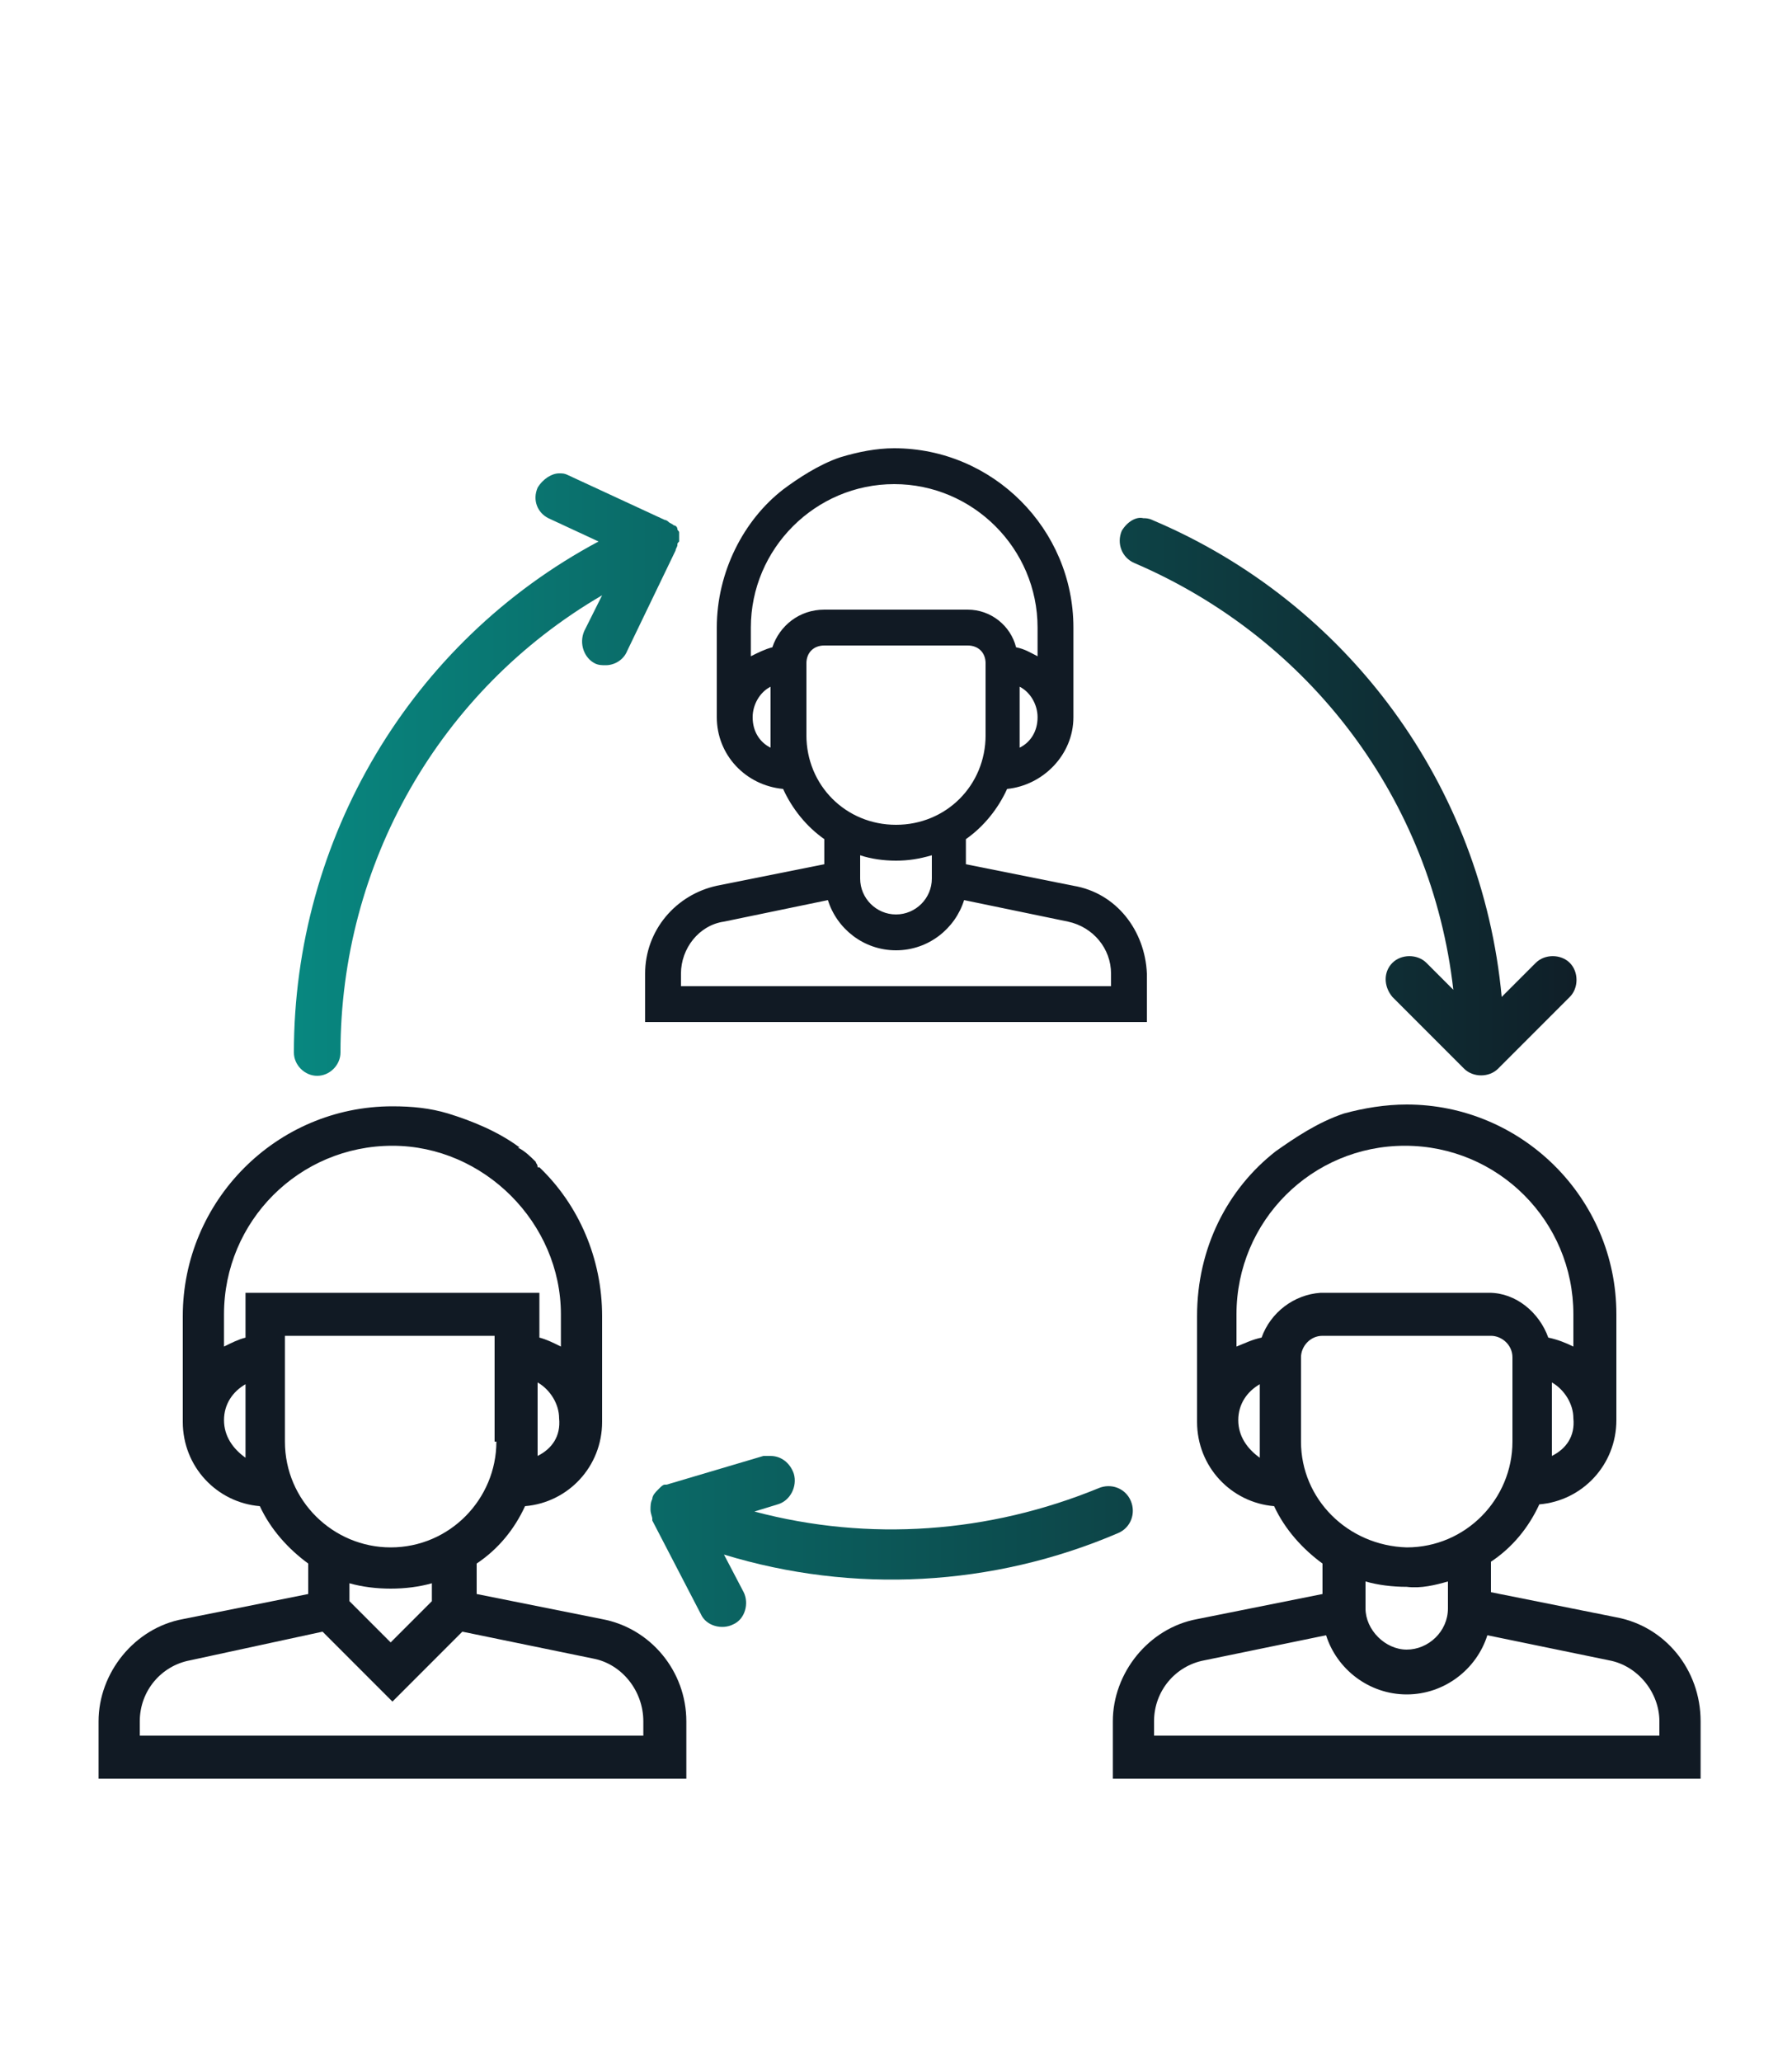 <?xml version="1.0" encoding="UTF-8"?> <!-- Generator: Adobe Illustrator 16.0.0, SVG Export Plug-In . SVG Version: 6.00 Build 0) --> <svg xmlns="http://www.w3.org/2000/svg" xmlns:xlink="http://www.w3.org/1999/xlink" id="Calque_1" x="0px" y="0px" width="100px" height="115px" viewBox="0 0 100 115" style="enable-background:new 0 0 100 115;" xml:space="preserve"> <style type="text/css"> <![CDATA[ .st0{clip-path:url(#SVGID_2_);fill:url(#SVGID_3_);} .st1{fill:#111A24;} .st2{clip-path:url(#SVGID_5_);fill:url(#SVGID_6_);} .st3{clip-path:url(#SVGID_8_);fill:url(#SVGID_9_);} ]]> </style> <path class="st1" d="M90.2,90.2l-7-1.4v-1.7c1.2-0.8,2.1-1.9,2.7-3.2c2.4-0.2,4.3-2.2,4.3-4.7v-5.9c0-6.5-5.3-11.7-11.7-11.7 c-1.2,0-2.4,0.2-3.5,0.5v0c-1.5,0.5-2.8,1.4-3.8,2.1c-2.7,2.1-4.4,5.4-4.4,9.2v5.9c0,2.5,1.9,4.5,4.3,4.7c0.6,1.3,1.6,2.4,2.7,3.2 v1.7l-7,1.4c-2.7,0.5-4.7,3-4.7,5.7v3.2h32.8v-3.2C94.9,93.1,92.9,90.7,90.2,90.2 M86.6,81.2c0-0.3,0-0.6,0-0.9v-3.2 c0.7,0.4,1.2,1.2,1.2,2C87.9,80.1,87.4,80.8,86.6,81.2 M69.1,79.2c0-0.9,0.5-1.6,1.2-2v3.2c0,0.3,0,0.6,0,0.9 C69.6,80.8,69.1,80.1,69.1,79.2 M70.4,74.6c-0.5,0.1-0.9,0.3-1.4,0.5v-1.8c0-5.2,4.2-9.4,9.4-9.4s9.4,4.2,9.4,9.4v1.8 c-0.4-0.2-0.9-0.4-1.4-0.5c-0.5-1.4-1.8-2.5-3.3-2.5h-9.4C72.2,72.2,70.9,73.2,70.4,74.6 M72.6,80.4v-4.7c0-0.6,0.5-1.2,1.2-1.2h9.4 c0.6,0,1.2,0.5,1.2,1.2v4.7c0,3.2-2.6,5.9-5.9,5.9C75.2,86.2,72.6,83.6,72.6,80.4 M80.8,88.2v1.5c0,1.3-1.1,2.3-2.3,2.3 s-2.3-1.1-2.3-2.3v-1.5c0.7,0.2,1.5,0.3,2.3,0.3C79.3,88.6,80.1,88.4,80.8,88.2 M92.5,96.8H64.4v-0.8c0-1.7,1.2-3.1,2.8-3.4l6.8-1.4 c0.6,1.9,2.4,3.3,4.5,3.3c2.1,0,3.9-1.4,4.5-3.3l6.8,1.4c1.6,0.3,2.8,1.8,2.8,3.4V96.8z"></path> <path class="st1" d="M59.9,49.4l-6-1.2v-1.4c1-0.7,1.8-1.7,2.3-2.8c2-0.2,3.7-1.9,3.7-4v-5c0-5.5-4.5-10-10-10c-1,0-2,0.2-3,0.5v0 c-1.2,0.4-2.4,1.2-3.2,1.8C41.5,29,40,31.9,40,35v5c0,2.1,1.6,3.8,3.7,4c0.5,1.1,1.3,2.1,2.3,2.8v1.4l-6,1.2c-2.3,0.5-4,2.5-4,4.9 V57h28v-2.7C63.9,51.9,62.3,49.8,59.9,49.4 M56.9,41.7c0-0.2,0-0.5,0-0.7v-2.7c0.6,0.3,1,1,1,1.7C57.9,40.8,57.5,41.4,56.9,41.7 M42,40c0-0.7,0.4-1.4,1-1.7V41c0,0.3,0,0.5,0,0.7C42.4,41.4,42,40.8,42,40 M43.1,36.1c-0.4,0.1-0.8,0.3-1.2,0.5V35c0-4.4,3.6-8,8-8 s8,3.6,8,8v1.6c-0.4-0.2-0.7-0.4-1.2-0.5C56.4,34.9,55.3,34,54,34h-8C44.6,34,43.5,34.9,43.1,36.1 M45,41v-4c0-0.6,0.4-1,1-1h8 c0.6,0,1,0.4,1,1v4c0,2.8-2.2,5-5,5C47.2,46,45,43.8,45,41 M52,47.7V49c0,1.1-0.9,2-2,2s-2-0.9-2-2v-1.3c0.6,0.2,1.3,0.3,2,0.3 C50.7,48,51.3,47.9,52,47.7 M61.9,55H38v-0.7c0-1.4,1-2.7,2.4-2.9l5.8-1.2c0.5,1.6,2,2.8,3.8,2.8c1.8,0,3.3-1.2,3.8-2.8l5.8,1.2 c1.4,0.3,2.4,1.5,2.4,2.9V55z"></path> <path class="st1" d="M29.9,64.8c-0.3-0.3-0.6-0.6-1-0.8H29c-1.2-0.9-2.7-1.5-4-1.9c-1-0.3-2-0.4-3.1-0.4c-6.5,0-11.7,5.3-11.7,11.7 v5.9c0,2.5,1.9,4.5,4.3,4.7c0.6,1.3,1.6,2.4,2.7,3.2v1.7l-7,1.4c-2.7,0.5-4.7,3-4.7,5.7v3.2h32.8v-3.2c0-2.8-2-5.2-4.7-5.7l-7-1.4 v-1.7c1.2-0.8,2.1-1.9,2.7-3.2c2.4-0.2,4.3-2.2,4.3-4.7v-5.9c0-3.2-1.3-6.2-3.5-8.3l-0.1,0C30,64.9,29.9,64.9,29.9,64.8 M12.5,79.2 c0-0.9,0.5-1.6,1.2-2v3.2c0,0.3,0,0.6,0,0.9C13,80.8,12.5,80.1,12.5,79.2 M33.1,92.5c1.6,0.3,2.8,1.8,2.8,3.5v0.8H7.8v-0.8 c0-1.7,1.2-3.1,2.8-3.4L18,91l3.9,3.9l3.9-3.9L33.1,92.5z M19.5,89.3v-1c0.7,0.2,1.5,0.3,2.3,0.3c0.8,0,1.6-0.1,2.3-0.3v1l-2.3,2.3 L19.5,89.3z M27.7,80.4c0,3.2-2.6,5.9-5.9,5.9c-3.2,0-5.9-2.6-5.9-5.9v-5.9h11.7V80.4z M30,81.2c0-0.3,0-0.6,0-0.9v-3.2 c0.7,0.4,1.2,1.2,1.2,2C31.3,80.1,30.8,80.8,30,81.2 M31.3,73.3v1.8c-0.4-0.2-0.8-0.4-1.2-0.5v-2.5H13.7v2.5 c-0.4,0.1-0.8,0.3-1.2,0.5v-1.8c0-5.2,4.2-9.4,9.4-9.4C27,63.9,31.3,68.2,31.3,73.3"></path> <g> <defs> <path id="SVGID_1_" d="M42.6,81.2l-5.4,1.6c0,0,0,0-0.1,0c-0.1,0-0.2,0.1-0.3,0.2c0,0-0.1,0.1-0.1,0.1c-0.1,0.1-0.3,0.3-0.3,0.5 c-0.1,0.2-0.1,0.4-0.1,0.6c0,0.2,0.1,0.4,0.1,0.5c0,0,0,0,0,0.1l2.7,5.2c0.3,0.7,1.2,0.9,1.8,0.6c0.7-0.3,0.9-1.2,0.6-1.8 l-1.1-2.1c7.2,2.2,15,1.8,22-1.2c0.7-0.3,1-1.1,0.7-1.8c0,0,0,0,0,0c-0.3-0.7-1.1-1-1.8-0.7l0,0c-6.1,2.5-12.8,3-19.2,1.3l1.3-0.4 c0.7-0.2,1.1-1,0.9-1.7c-0.2-0.6-0.7-1-1.3-1C42.9,81.2,42.8,81.2,42.6,81.2"></path> </defs> <clipPath id="SVGID_2_"> <use xlink:href="#SVGID_1_" style="overflow:visible;"></use> </clipPath> <linearGradient id="SVGID_3_" gradientUnits="userSpaceOnUse" x1="-3581.525" y1="2359.668" x2="-3581.357" y2="2359.668" gradientTransform="matrix(504.004 0 0 -504.004 1805114.5 1189368.5)"> <stop offset="0" style="stop-color:#07978D"></stop> <stop offset="1" style="stop-color:#101A24"></stop> </linearGradient> <rect x="36.3" y="81.2" class="st0" width="27.1" height="9.6"></rect> </g> <g> <defs> <path id="SVGID_4_" d="M62.6,29.6c-0.3,0.7,0,1.5,0.7,1.8c9.8,4.2,16.6,13.2,17.8,23.8l-1.5-1.5c-0.5-0.5-1.4-0.5-1.9,0 c-0.5,0.5-0.5,1.3,0,1.9l4,4c0.5,0.5,1.4,0.5,1.9,0l0,0l4-4c0.5-0.5,0.5-1.4,0-1.9c-0.5-0.5-1.4-0.5-1.9,0l-1.9,1.9 c-1.1-11.8-8.6-22-19.5-26.6c-0.2-0.1-0.4-0.1-0.5-0.1C63.4,28.8,62.9,29.1,62.6,29.6"></path> </defs> <clipPath id="SVGID_5_"> <use xlink:href="#SVGID_4_" style="overflow:visible;"></use> </clipPath> <linearGradient id="SVGID_6_" gradientUnits="userSpaceOnUse" x1="-3581.525" y1="2359.262" x2="-3581.357" y2="2359.262" gradientTransform="matrix(504.004 0 0 -504.004 1805114.5 1189122)"> <stop offset="0" style="stop-color:#07978D"></stop> <stop offset="1" style="stop-color:#101A24"></stop> </linearGradient> <rect x="62.3" y="28.8" class="st2" width="25.9" height="31.3"></rect> </g> <g> <defs> <path id="SVGID_7_" d="M30,27.2c-0.3,0.7,0,1.4,0.6,1.7l2.8,1.3c-10.5,5.6-17,16.6-17,28.5c0,0.7,0.6,1.3,1.3,1.3 c0.7,0,1.3-0.6,1.3-1.3c0-10.5,5.5-20.2,14.6-25.5l-1,2c-0.3,0.7,0,1.5,0.6,1.8c0.2,0.1,0.4,0.1,0.6,0.1c0.5,0,1-0.3,1.2-0.8 l2.7-5.6c0,0,0,0,0,0c0-0.1,0.1-0.2,0.1-0.3c0-0.1,0-0.1,0.1-0.2c0-0.1,0-0.2,0-0.3c0-0.1,0-0.2,0-0.2c0,0,0,0,0,0c0,0,0,0,0,0 c0-0.1-0.1-0.1-0.1-0.2c0-0.1-0.1-0.2-0.2-0.2c-0.1-0.1-0.2-0.1-0.3-0.2c0,0-0.1-0.1-0.2-0.1l-5.4-2.5c-0.2-0.1-0.3-0.1-0.5-0.1 C30.8,26.4,30.3,26.7,30,27.2"></path> </defs> <clipPath id="SVGID_8_"> <use xlink:href="#SVGID_7_" style="overflow:visible;"></use> </clipPath> <linearGradient id="SVGID_9_" gradientUnits="userSpaceOnUse" x1="-3581.525" y1="2359.25" x2="-3581.356" y2="2359.25" gradientTransform="matrix(504.004 0 0 -504.004 1805114.5 1189115)"> <stop offset="0" style="stop-color:#07978D"></stop> <stop offset="1" style="stop-color:#101A24"></stop> </linearGradient> <rect x="16.4" y="26.4" class="st3" width="21.5" height="33.6"></rect> </g> <g> </g> <g> </g> <g> </g> <g> </g> <g> </g> <g> </g> </svg> 